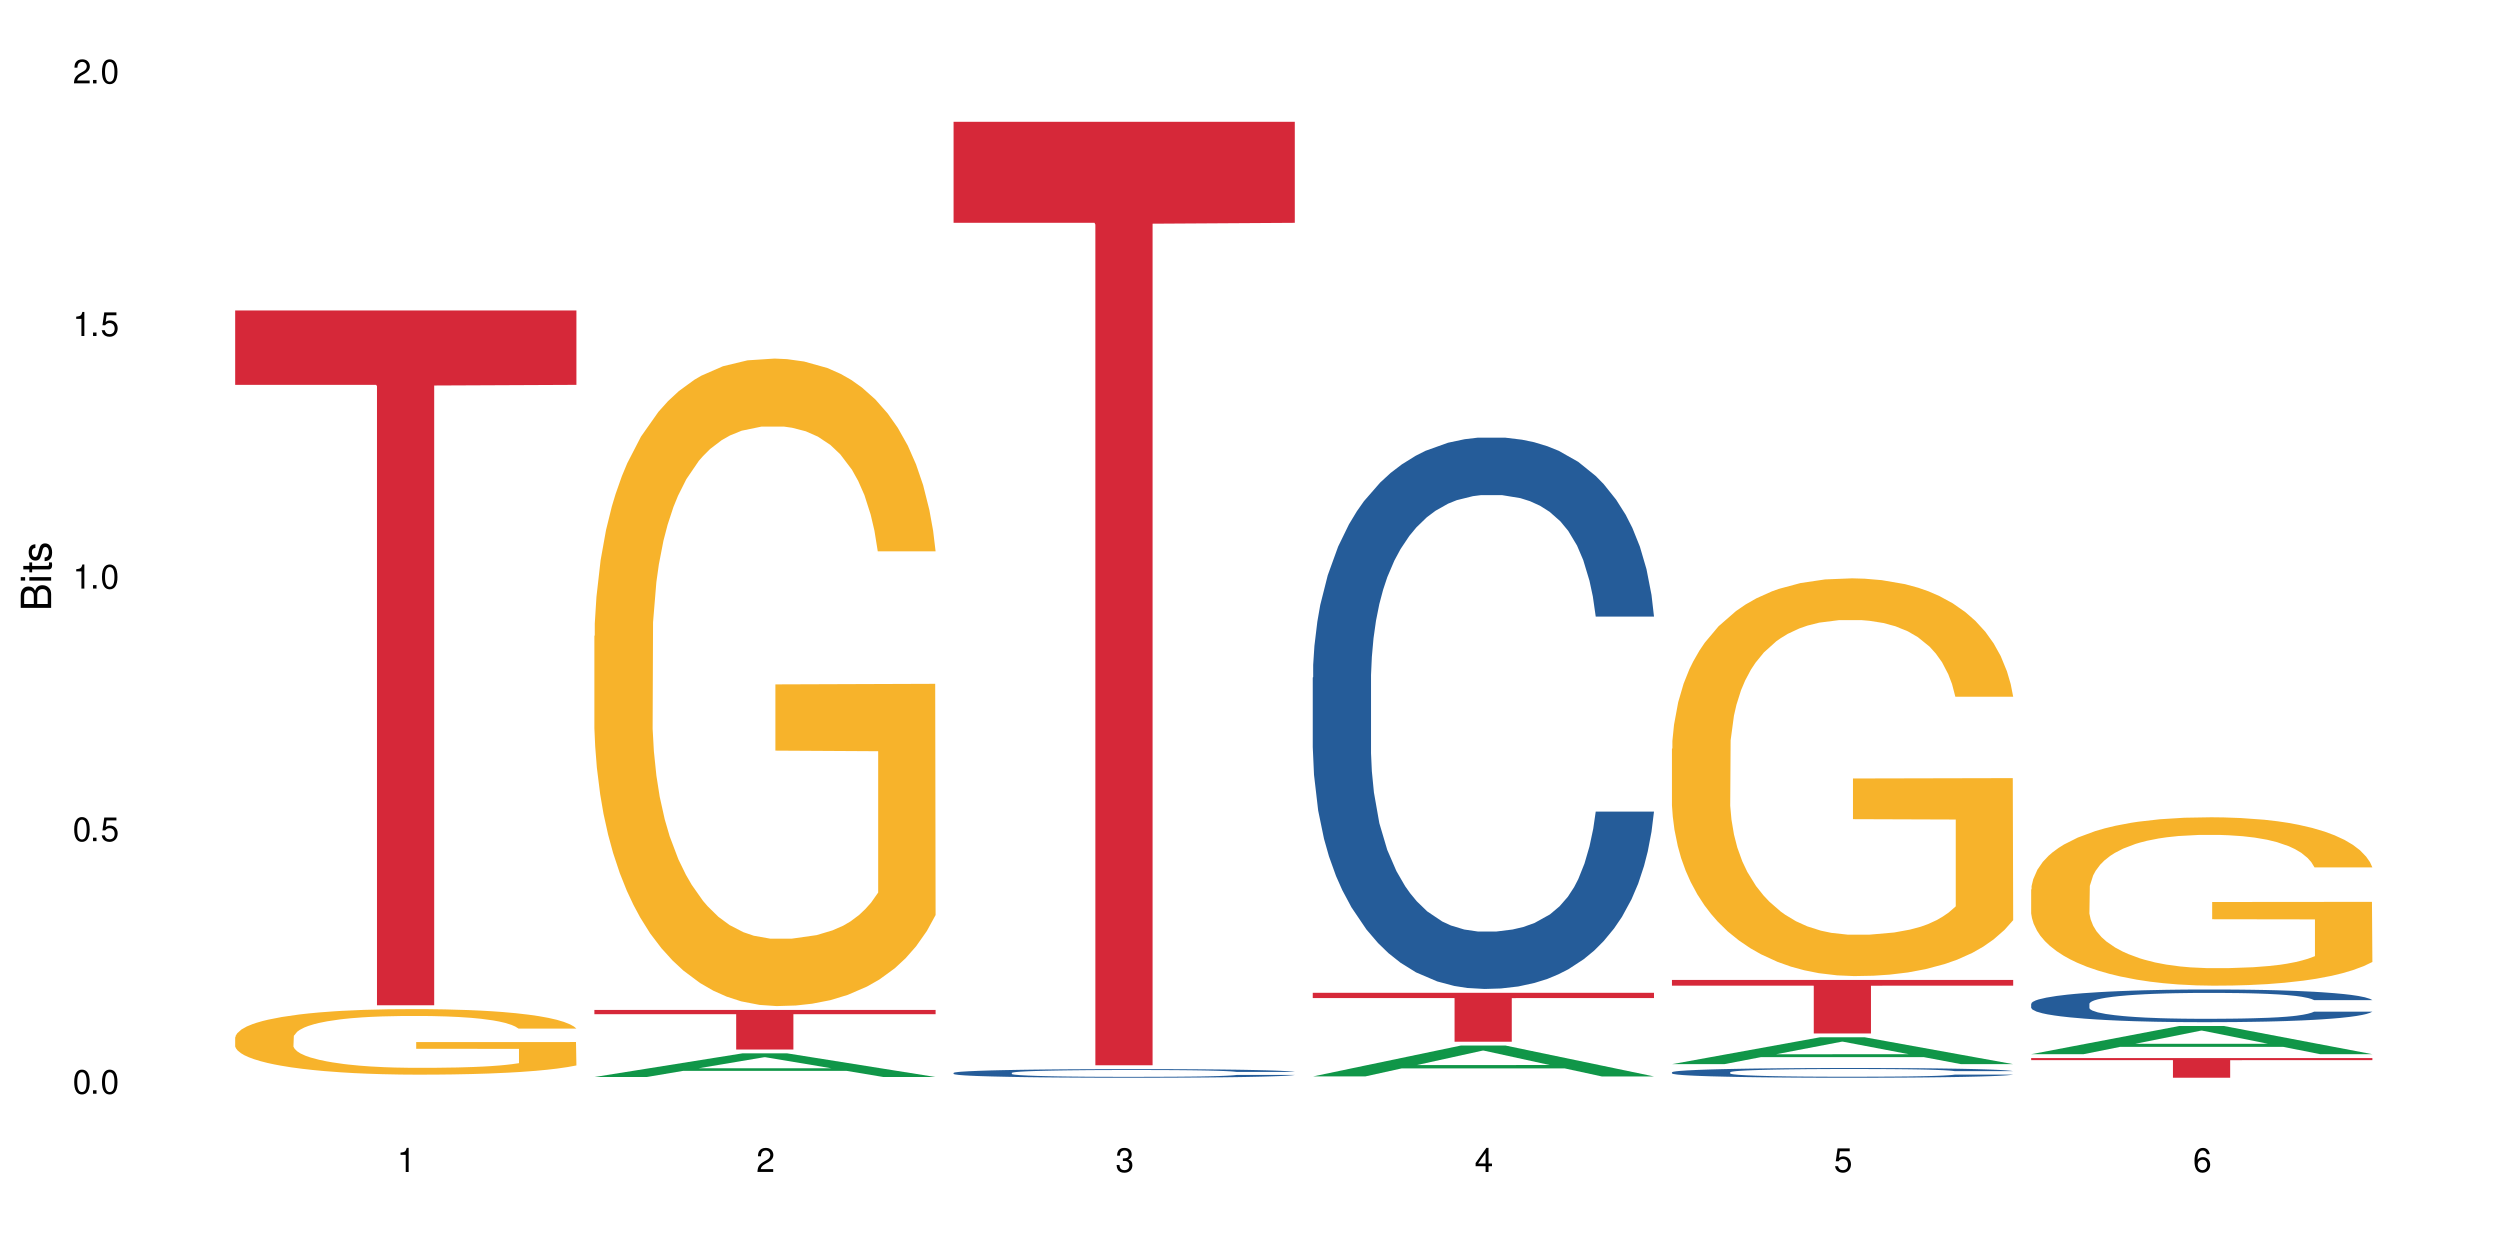 <?xml version="1.0" encoding="UTF-8"?>
<svg xmlns="http://www.w3.org/2000/svg" xmlns:xlink="http://www.w3.org/1999/xlink" width="720" height="360" viewBox="0 0 720 360">
<defs>
<g>
<g id="glyph-0-0">
</g>
<g id="glyph-0-1">
<path d="M 2.641 -6.938 C 2 -6.938 1.422 -6.656 1.078 -6.172 C 0.641 -5.562 0.406 -4.641 0.406 -3.359 C 0.406 -1.016 1.188 0.219 2.641 0.219 C 4.078 0.219 4.859 -1.016 4.859 -3.297 C 4.859 -4.641 4.656 -5.547 4.203 -6.172 C 3.844 -6.656 3.281 -6.938 2.641 -6.938 Z M 2.641 -6.188 C 3.547 -6.188 4 -5.25 4 -3.375 C 4 -1.406 3.562 -0.484 2.625 -0.484 C 1.734 -0.484 1.281 -1.438 1.281 -3.344 C 1.281 -5.25 1.734 -6.188 2.641 -6.188 Z M 2.641 -6.188 "/>
</g>
<g id="glyph-0-2">
<path d="M 1.828 -1 L 0.828 -1 L 0.828 0 L 1.828 0 Z M 1.828 -1 "/>
</g>
<g id="glyph-0-3">
<path d="M 4.562 -6.797 L 1.062 -6.797 L 0.547 -3.094 L 1.328 -3.094 C 1.719 -3.562 2.047 -3.734 2.578 -3.734 C 3.484 -3.734 4.062 -3.109 4.062 -2.094 C 4.062 -1.125 3.484 -0.531 2.578 -0.531 C 1.828 -0.531 1.375 -0.906 1.188 -1.672 L 0.328 -1.672 C 0.453 -1.109 0.547 -0.844 0.75 -0.594 C 1.125 -0.078 1.828 0.219 2.594 0.219 C 3.969 0.219 4.922 -0.781 4.922 -2.219 C 4.922 -3.562 4.031 -4.484 2.719 -4.484 C 2.25 -4.484 1.859 -4.359 1.469 -4.062 L 1.734 -5.969 L 4.562 -5.969 Z M 4.562 -6.797 "/>
</g>
<g id="glyph-0-4">
<path d="M 2.484 -4.938 L 2.484 0 L 3.328 0 L 3.328 -6.938 L 2.766 -6.938 C 2.469 -5.875 2.281 -5.734 0.984 -5.562 L 0.984 -4.938 Z M 2.484 -4.938 "/>
</g>
<g id="glyph-0-5">
<path d="M 4.859 -0.828 L 1.281 -0.828 C 1.359 -1.406 1.672 -1.781 2.5 -2.281 L 3.469 -2.828 C 4.406 -3.344 4.906 -4.062 4.906 -4.906 C 4.906 -5.484 4.672 -6.031 4.266 -6.406 C 3.859 -6.766 3.375 -6.938 2.719 -6.938 C 1.859 -6.938 1.219 -6.625 0.844 -6.031 C 0.609 -5.672 0.5 -5.234 0.484 -4.531 L 1.328 -4.531 C 1.359 -5.016 1.406 -5.281 1.531 -5.516 C 1.75 -5.938 2.188 -6.203 2.703 -6.203 C 3.469 -6.203 4.031 -5.641 4.031 -4.891 C 4.031 -4.344 3.719 -3.859 3.125 -3.516 L 2.234 -3 C 0.812 -2.172 0.406 -1.531 0.328 -0.016 L 4.859 -0.016 Z M 4.859 -0.828 "/>
</g>
<g id="glyph-0-6">
<path d="M 2.125 -3.188 L 2.578 -3.188 C 3.5 -3.188 3.984 -2.766 3.984 -1.922 C 3.984 -1.062 3.469 -0.531 2.594 -0.531 C 1.656 -0.531 1.203 -1 1.156 -2.016 L 0.312 -2.016 C 0.344 -1.453 0.438 -1.094 0.609 -0.781 C 0.953 -0.109 1.625 0.219 2.547 0.219 C 3.953 0.219 4.859 -0.625 4.859 -1.938 C 4.859 -2.828 4.516 -3.297 3.703 -3.594 C 4.344 -3.844 4.656 -4.328 4.656 -5.031 C 4.656 -6.219 3.875 -6.938 2.578 -6.938 C 1.203 -6.938 0.484 -6.172 0.453 -4.703 L 1.297 -4.703 C 1.312 -5.125 1.344 -5.359 1.453 -5.578 C 1.641 -5.969 2.062 -6.203 2.594 -6.203 C 3.344 -6.203 3.797 -5.75 3.797 -5 C 3.797 -4.516 3.609 -4.219 3.25 -4.047 C 3.016 -3.953 2.703 -3.922 2.125 -3.906 Z M 2.125 -3.188 "/>
</g>
<g id="glyph-0-7">
<path d="M 3.141 -1.672 L 3.141 0 L 3.984 0 L 3.984 -1.672 L 4.984 -1.672 L 4.984 -2.438 L 3.984 -2.438 L 3.984 -6.938 L 3.359 -6.938 L 0.266 -2.578 L 0.266 -1.672 Z M 3.141 -2.438 L 1 -2.438 L 3.141 -5.5 Z M 3.141 -2.438 "/>
</g>
<g id="glyph-0-8">
<path d="M 4.781 -5.125 C 4.609 -6.266 3.891 -6.938 2.844 -6.938 C 2.094 -6.938 1.422 -6.578 1.031 -5.953 C 0.594 -5.266 0.406 -4.422 0.406 -3.172 C 0.406 -2 0.578 -1.25 0.984 -0.641 C 1.359 -0.078 1.953 0.219 2.703 0.219 C 3.984 0.219 4.922 -0.75 4.922 -2.094 C 4.922 -3.375 4.062 -4.281 2.844 -4.281 C 2.172 -4.281 1.641 -4.031 1.281 -3.516 C 1.281 -5.234 1.828 -6.188 2.797 -6.188 C 3.391 -6.188 3.797 -5.797 3.938 -5.125 Z M 2.734 -3.531 C 3.547 -3.531 4.062 -2.953 4.062 -2.031 C 4.062 -1.156 3.484 -0.531 2.703 -0.531 C 1.922 -0.531 1.328 -1.188 1.328 -2.078 C 1.328 -2.938 1.906 -3.531 2.734 -3.531 Z M 2.734 -3.531 "/>
</g>
<g id="glyph-1-0">
</g>
<g id="glyph-1-1">
<path d="M 0 -0.953 L 0 -4.891 C 0 -5.719 -0.234 -6.344 -0.734 -6.797 C -1.188 -7.234 -1.812 -7.469 -2.5 -7.469 C -3.547 -7.469 -4.188 -7 -4.625 -5.875 C -4.984 -6.688 -5.625 -7.094 -6.531 -7.094 C -7.172 -7.094 -7.734 -6.859 -8.141 -6.391 C -8.562 -5.922 -8.75 -5.344 -8.75 -4.5 L -8.75 -0.953 Z M -4.984 -2.062 L -7.766 -2.062 L -7.766 -4.219 C -7.766 -4.844 -7.688 -5.203 -7.453 -5.5 C -7.219 -5.812 -6.859 -5.969 -6.375 -5.969 C -5.891 -5.969 -5.531 -5.812 -5.297 -5.5 C -5.062 -5.203 -4.984 -4.844 -4.984 -4.219 Z M -0.984 -2.062 L -4 -2.062 L -4 -4.781 C -4 -5.766 -3.438 -6.359 -2.484 -6.359 C -1.547 -6.359 -0.984 -5.766 -0.984 -4.781 Z M -0.984 -2.062 "/>
</g>
<g id="glyph-1-2">
<path d="M -6.281 -1.797 L -6.281 -0.797 L 0 -0.797 L 0 -1.797 Z M -8.75 -1.797 L -8.75 -0.797 L -7.484 -0.797 L -7.484 -1.797 Z M -8.75 -1.797 "/>
</g>
<g id="glyph-1-3">
<path d="M -6.281 -3.047 L -6.281 -2.016 L -8.016 -2.016 L -8.016 -1.016 L -6.281 -1.016 L -6.281 -0.172 L -5.469 -0.172 L -5.469 -1.016 L -0.719 -1.016 C -0.078 -1.016 0.281 -1.453 0.281 -2.234 C 0.281 -2.5 0.25 -2.719 0.188 -3.047 L -0.641 -3.047 C -0.609 -2.906 -0.594 -2.766 -0.594 -2.562 C -0.594 -2.141 -0.719 -2.016 -1.156 -2.016 L -5.469 -2.016 L -5.469 -3.047 Z M -6.281 -3.047 "/>
</g>
<g id="glyph-1-4">
<path d="M -4.531 -5.25 C -5.766 -5.25 -6.469 -4.422 -6.469 -2.969 C -6.469 -1.516 -5.719 -0.562 -4.547 -0.562 C -3.562 -0.562 -3.094 -1.062 -2.734 -2.562 L -2.516 -3.484 C -2.344 -4.188 -2.094 -4.469 -1.641 -4.469 C -1.047 -4.469 -0.641 -3.875 -0.641 -3 C -0.641 -2.453 -0.797 -2 -1.062 -1.75 C -1.25 -1.594 -1.422 -1.531 -1.875 -1.469 L -1.875 -0.406 C -0.422 -0.453 0.281 -1.266 0.281 -2.922 C 0.281 -4.5 -0.5 -5.516 -1.719 -5.516 C -2.656 -5.516 -3.172 -4.984 -3.469 -3.734 L -3.703 -2.766 C -3.891 -1.953 -4.156 -1.609 -4.594 -1.609 C -5.188 -1.609 -5.547 -2.125 -5.547 -2.938 C -5.547 -3.75 -5.203 -4.172 -4.531 -4.203 Z M -4.531 -5.25 "/>
</g>
</g>
</defs>
<rect x="-72" y="-36" width="864" height="432" fill="rgb(100%, 100%, 100%)" fill-opacity="1"/>
<path fill-rule="nonzero" fill="rgb(96.863%, 70.196%, 16.863%)" fill-opacity="1" d="M 67.73 298.707 L 67.852 298.691 L 67.852 298.348 L 68.332 297.57 L 69.527 296.5 L 71.086 295.621 L 72.766 294.934 L 73.844 294.57 L 75.641 294.051 L 77.199 293.672 L 81.152 292.898 L 86.188 292.172 L 88.945 291.863 L 92.059 291.57 L 96.496 291.242 L 98.531 291.121 L 104.766 290.844 L 111.836 290.672 L 119.625 290.621 L 123.223 290.637 L 128.133 290.707 L 134.848 290.898 L 138.68 291.07 L 141.676 291.242 L 144.793 291.465 L 148.629 291.812 L 152.223 292.227 L 155.102 292.637 L 157.977 293.156 L 160.375 293.707 L 162.41 294.312 L 164.207 295.035 L 165.289 295.641 L 166.008 296.242 L 149.348 296.242 L 148.391 295.641 L 147.309 295.172 L 145.512 294.605 L 143.715 294.191 L 141.918 293.863 L 138.562 293.414 L 135.684 293.137 L 132.09 292.898 L 128.613 292.742 L 124.66 292.637 L 122.262 292.605 L 115.91 292.605 L 110.156 292.727 L 106.801 292.863 L 104.406 293 L 101.047 293.258 L 99.012 293.465 L 97.812 293.605 L 94.219 294.141 L 91.82 294.621 L 90.504 294.949 L 88.824 295.465 L 87.625 295.934 L 86.309 296.621 L 85.59 297.141 L 84.629 298.312 L 84.508 301.414 L 84.871 302.07 L 85.59 302.777 L 86.547 303.398 L 87.984 304.055 L 89.422 304.555 L 91.941 305.227 L 94.098 305.676 L 95.777 305.969 L 99.012 306.434 L 100.328 306.59 L 103.445 306.898 L 106.684 307.141 L 110.637 307.348 L 113.633 307.449 L 118.426 307.535 L 124.539 307.535 L 131.73 307.434 L 136.285 307.297 L 139.398 307.156 L 141.438 307.035 L 143.953 306.848 L 145.754 306.676 L 147.43 306.484 L 149.469 306.191 L 149.469 302.07 L 119.863 302.055 L 119.863 300.121 L 165.887 300.105 L 166.008 306.848 L 163.488 307.312 L 160.375 307.762 L 157.379 308.105 L 154.262 308.398 L 149.828 308.727 L 146.23 308.934 L 140.719 309.176 L 135.684 309.328 L 130.41 309.434 L 125.738 309.484 L 120.223 309.504 L 115.312 309.469 L 110.039 309.363 L 105.844 309.227 L 102.008 309.055 L 98.172 308.828 L 93.379 308.469 L 90.262 308.176 L 87.027 307.812 L 83.789 307.383 L 80.914 306.914 L 78.996 306.555 L 77.078 306.141 L 75.043 305.621 L 73.125 305.035 L 71.688 304.5 L 70.367 303.898 L 69.41 303.328 L 68.449 302.555 L 67.969 301.934 L 67.73 301.398 Z M 67.73 298.707 "/>
<path fill-rule="nonzero" fill="rgb(83.922%, 15.686%, 22.353%)" fill-opacity="1" d="M 67.73 89.422 L 166.008 89.422 L 166.008 110.84 L 125.047 111.027 L 125.047 289.516 L 108.57 289.516 L 108.57 111.215 L 108.332 110.84 L 67.73 110.84 Z M 67.73 89.422 "/>
<path fill-rule="nonzero" fill="rgb(6.275%, 58.824%, 28.235%)" fill-opacity="1" d="M 171.18 310.176 L 171.285 310.168 L 213.809 303.367 L 226.723 303.367 L 269.453 310.184 L 254.441 310.184 L 243.73 308.402 L 196.797 308.402 L 186.297 310.176 L 171.18 310.176 L 201.312 307.668 L 239.426 307.66 L 220.422 304.48 L 220.211 304.473 L 220 304.492 L 201.207 307.66 L 201.312 307.668 Z M 171.18 310.176 "/>
<path fill-rule="nonzero" fill="rgb(96.863%, 70.196%, 16.863%)" fill-opacity="1" d="M 171.18 183.141 L 171.297 182.969 L 171.297 179.562 L 171.777 171.898 L 172.977 161.34 L 174.535 152.656 L 176.211 145.844 L 177.293 142.266 L 179.09 137.156 L 180.648 133.41 L 184.602 125.746 L 189.637 118.594 L 192.391 115.527 L 195.508 112.633 L 199.941 109.395 L 201.98 108.203 L 208.211 105.48 L 215.281 103.777 L 223.074 103.266 L 226.668 103.434 L 231.582 104.117 L 238.293 105.988 L 242.129 107.691 L 245.125 109.395 L 248.242 111.609 L 252.078 115.016 L 255.672 119.102 L 258.547 123.191 L 261.426 128.301 L 263.82 133.75 L 265.859 139.711 L 267.656 146.863 L 268.734 152.824 L 269.453 158.785 L 252.797 158.785 L 251.836 152.824 L 250.758 148.227 L 248.961 142.605 L 247.164 138.52 L 245.363 135.281 L 242.008 130.855 L 239.133 128.129 L 235.539 125.746 L 232.062 124.211 L 228.105 123.191 L 225.711 122.852 L 219.359 122.852 L 213.605 124.043 L 210.25 125.406 L 207.852 126.766 L 204.496 129.32 L 202.461 131.367 L 201.262 132.727 L 197.664 138.008 L 195.27 142.777 L 193.949 146.012 L 192.273 151.121 L 191.074 155.719 L 189.754 162.531 L 189.035 167.641 L 188.078 179.223 L 187.957 209.879 L 188.316 216.352 L 189.035 223.332 L 189.996 229.465 L 191.434 235.938 L 192.871 240.875 L 195.387 247.52 L 197.547 251.945 L 199.223 254.84 L 202.461 259.441 L 203.777 260.973 L 206.895 264.039 L 210.129 266.422 L 214.086 268.465 L 217.082 269.488 L 221.875 270.34 L 227.988 270.34 L 235.18 269.316 L 239.73 267.957 L 242.848 266.594 L 244.887 265.402 L 247.402 263.527 L 249.199 261.824 L 250.879 259.949 L 252.914 257.055 L 252.914 216.352 L 223.312 216.18 L 223.312 197.105 L 269.336 196.938 L 269.453 263.527 L 266.938 268.125 L 263.82 272.555 L 260.824 275.961 L 257.711 278.855 L 253.273 282.09 L 249.68 284.137 L 244.168 286.52 L 239.133 288.051 L 233.859 289.074 L 229.184 289.586 L 223.672 289.754 L 218.758 289.414 L 213.484 288.395 L 209.289 287.031 L 205.457 285.328 L 201.621 283.113 L 196.828 279.535 L 193.711 276.641 L 190.473 273.066 L 187.238 268.809 L 184.363 264.207 L 182.445 260.633 L 180.527 256.543 L 178.488 251.434 L 176.57 245.645 L 175.133 240.363 L 173.816 234.402 L 172.855 228.785 L 171.898 221.121 L 171.418 214.988 L 171.18 209.707 Z M 171.18 183.141 "/>
<path fill-rule="nonzero" fill="rgb(83.922%, 15.686%, 22.353%)" fill-opacity="1" d="M 171.18 290.859 L 269.453 290.859 L 269.453 292.082 L 228.496 292.094 L 228.496 302.262 L 212.02 302.262 L 212.02 292.102 L 211.777 292.082 L 171.18 292.082 Z M 171.18 290.859 "/>
<path fill-rule="nonzero" fill="rgb(14.51%, 36.078%, 60%)" fill-opacity="1" d="M 274.629 308.984 L 274.746 308.984 L 274.746 308.93 L 275.105 308.844 L 275.945 308.734 L 276.785 308.656 L 278.941 308.523 L 281.938 308.395 L 285.055 308.293 L 287.332 308.234 L 289.367 308.191 L 294.043 308.105 L 297.039 308.062 L 300.273 308.023 L 304.23 307.984 L 307.105 307.961 L 313.578 307.926 L 318.371 307.91 L 322.086 307.902 L 330.117 307.902 L 334.91 307.91 L 338.387 307.922 L 342.223 307.941 L 345.457 307.961 L 351.09 308.012 L 356.125 308.074 L 358.402 308.113 L 361.996 308.184 L 364.754 308.25 L 366.672 308.309 L 368.828 308.395 L 370.746 308.496 L 372.184 308.613 L 372.902 308.711 L 356.125 308.711 L 355.285 308.621 L 354.324 308.547 L 352.527 308.457 L 350.73 308.391 L 348.215 308.324 L 345.938 308.281 L 342.82 308.238 L 340.062 308.211 L 337.188 308.191 L 334.43 308.176 L 329.156 308.164 L 323.047 308.164 L 320.77 308.168 L 316.094 308.184 L 313.578 308.199 L 309.98 308.234 L 307.465 308.262 L 304.469 308.309 L 302.434 308.348 L 299.914 308.406 L 298.117 308.457 L 296.078 308.531 L 294.883 308.59 L 293.801 308.652 L 292.844 308.727 L 292.125 308.809 L 291.645 308.891 L 291.406 308.973 L 291.406 309.328 L 291.645 309.41 L 292.246 309.504 L 293.801 309.641 L 296.078 309.762 L 298.715 309.859 L 301.234 309.926 L 302.672 309.957 L 304.59 309.996 L 307.586 310.039 L 311.898 310.086 L 314.418 310.105 L 318.25 310.121 L 322.207 310.133 L 327.48 310.133 L 332.152 310.121 L 335.27 310.109 L 338.508 310.094 L 342.941 310.055 L 345.695 310.02 L 348.094 309.973 L 349.891 309.93 L 351.09 309.895 L 352.887 309.824 L 354.324 309.746 L 355.406 309.668 L 356.125 309.59 L 372.902 309.59 L 372.184 309.68 L 371.105 309.77 L 370.027 309.836 L 368.348 309.914 L 366.43 309.984 L 363.676 310.066 L 361.398 310.117 L 358.402 310.176 L 355.645 310.219 L 352.648 310.258 L 348.215 310.301 L 345.336 310.324 L 342.223 310.344 L 338.508 310.363 L 333.832 310.379 L 328.797 310.387 L 324.125 310.391 L 319.09 310.387 L 315.375 310.379 L 310.461 310.355 L 304.348 310.316 L 299.914 310.273 L 296.438 310.23 L 293.441 310.184 L 290.086 310.121 L 285.773 310.023 L 283.137 309.945 L 281.34 309.883 L 279.301 309.793 L 277.863 309.715 L 276.184 309.586 L 274.988 309.426 L 274.629 309.301 Z M 274.629 308.984 "/>
<path fill-rule="nonzero" fill="rgb(83.922%, 15.686%, 22.353%)" fill-opacity="1" d="M 274.629 35.086 L 372.902 35.086 L 372.902 64.172 L 331.945 64.426 L 331.945 306.797 L 315.465 306.797 L 315.465 64.68 L 315.227 64.172 L 274.629 64.172 Z M 274.629 35.086 "/>
<path fill-rule="nonzero" fill="rgb(6.275%, 58.824%, 28.235%)" fill-opacity="1" d="M 378.074 310.012 L 378.18 310.004 L 420.703 301.121 L 433.617 301.121 L 476.352 310.02 L 461.336 310.02 L 450.625 307.699 L 403.695 307.699 L 393.195 310.012 L 378.074 310.012 L 408.207 306.738 L 446.32 306.727 L 427.316 302.574 L 427.109 302.566 L 426.898 302.594 L 408.105 306.727 L 408.207 306.738 Z M 378.074 310.012 "/>
<path fill-rule="nonzero" fill="rgb(14.51%, 36.078%, 60%)" fill-opacity="1" d="M 378.074 195.137 L 378.195 194.992 L 378.195 191.508 L 378.555 185.992 L 379.395 179.027 L 380.23 174.238 L 382.391 165.676 L 385.387 157.402 L 388.5 151.016 L 390.777 147.242 L 392.816 144.34 L 397.492 138.973 L 400.488 136.215 L 403.723 133.746 L 407.676 131.281 L 410.555 129.828 L 417.027 127.508 L 421.82 126.492 L 425.535 126.055 L 433.566 126.055 L 438.359 126.637 L 441.836 127.359 L 445.668 128.523 L 448.906 129.828 L 454.539 133.02 L 459.57 137.086 L 461.848 139.406 L 465.445 143.906 L 468.199 148.258 L 470.117 152.031 L 472.277 157.402 L 474.191 163.934 L 475.633 171.336 L 476.352 177.574 L 459.57 177.574 L 458.734 171.77 L 457.773 167.27 L 455.977 161.32 L 454.18 157.113 L 451.66 152.902 L 449.383 150.145 L 446.27 147.391 L 443.512 145.648 L 440.637 144.34 L 437.879 143.469 L 432.605 142.602 L 426.492 142.602 L 424.215 142.891 L 419.543 144.051 L 417.027 145.066 L 413.43 147.098 L 410.914 148.984 L 407.918 151.887 L 405.879 154.355 L 403.363 158.129 L 401.566 161.465 L 399.527 166.254 L 398.328 169.883 L 397.25 173.949 L 396.293 178.738 L 395.574 183.816 L 395.094 189.188 L 394.855 194.41 L 394.855 216.906 L 395.094 222.129 L 395.691 228.227 L 397.25 237.078 L 399.527 244.77 L 402.164 250.867 L 404.68 255.219 L 406.121 257.25 L 408.035 259.574 L 411.035 262.477 L 415.348 265.379 L 417.863 266.539 L 421.699 267.699 L 425.656 268.281 L 430.93 268.281 L 435.602 267.699 L 438.719 266.973 L 441.953 265.812 L 446.387 263.348 L 449.145 261.023 L 451.543 258.266 L 453.34 255.508 L 454.539 253.188 L 456.336 248.688 L 457.773 243.754 L 458.852 238.676 L 459.57 233.738 L 476.352 233.738 L 475.633 239.547 L 474.555 245.207 L 473.473 249.414 L 471.797 254.492 L 469.879 258.992 L 467.121 264.07 L 464.844 267.41 L 461.848 271.039 L 459.094 273.797 L 456.098 276.262 L 451.66 279.164 L 448.785 280.617 L 445.668 281.922 L 441.953 283.082 L 437.281 284.102 L 432.246 284.68 L 427.574 284.824 L 422.539 284.535 L 418.824 283.953 L 413.91 282.648 L 407.797 280.035 L 403.363 277.277 L 399.887 274.52 L 396.891 271.617 L 393.535 267.699 L 389.223 261.316 L 386.586 256.379 L 384.785 252.316 L 382.75 246.656 L 381.312 241.578 L 379.633 233.449 L 378.434 223.145 L 378.074 215.164 Z M 378.074 195.137 "/>
<path fill-rule="nonzero" fill="rgb(83.922%, 15.686%, 22.353%)" fill-opacity="1" d="M 378.074 285.93 L 476.352 285.93 L 476.352 287.438 L 435.391 287.453 L 435.391 300.016 L 418.914 300.016 L 418.914 287.465 L 418.676 287.438 L 378.074 287.438 Z M 378.074 285.93 "/>
<path fill-rule="nonzero" fill="rgb(6.275%, 58.824%, 28.235%)" fill-opacity="1" d="M 481.523 306.469 L 481.629 306.461 L 524.152 298.742 L 537.066 298.742 L 579.797 306.477 L 564.785 306.477 L 554.074 304.457 L 507.141 304.457 L 496.641 306.469 L 481.523 306.469 L 511.656 303.621 L 549.77 303.617 L 530.766 300.004 L 530.555 300 L 530.348 300.02 L 511.551 303.617 L 511.656 303.621 Z M 481.523 306.469 "/>
<path fill-rule="nonzero" fill="rgb(14.51%, 36.078%, 60%)" fill-opacity="1" d="M 481.523 308.805 L 481.645 308.801 L 481.645 308.742 L 482.004 308.645 L 482.84 308.52 L 483.68 308.434 L 485.836 308.285 L 488.832 308.137 L 491.949 308.023 L 494.227 307.957 L 496.266 307.906 L 500.938 307.812 L 503.934 307.762 L 507.172 307.719 L 511.125 307.676 L 514 307.648 L 520.473 307.609 L 525.27 307.59 L 528.984 307.582 L 537.012 307.582 L 541.809 307.594 L 545.281 307.605 L 549.117 307.625 L 552.352 307.648 L 557.984 307.707 L 563.02 307.777 L 565.297 307.82 L 568.891 307.898 L 571.648 307.977 L 573.566 308.043 L 575.723 308.137 L 577.641 308.254 L 579.078 308.383 L 579.797 308.492 L 563.02 308.492 L 562.18 308.391 L 561.223 308.312 L 559.426 308.207 L 557.625 308.133 L 555.109 308.059 L 552.832 308.008 L 549.715 307.961 L 546.961 307.93 L 544.082 307.906 L 541.328 307.891 L 536.055 307.875 L 529.941 307.875 L 527.664 307.879 L 522.992 307.902 L 520.473 307.918 L 516.879 307.957 L 514.363 307.988 L 511.367 308.039 L 509.328 308.082 L 506.812 308.148 L 505.012 308.211 L 502.977 308.293 L 501.777 308.359 L 500.699 308.43 L 499.738 308.516 L 499.02 308.605 L 498.543 308.699 L 498.301 308.793 L 498.301 309.191 L 498.543 309.281 L 499.141 309.391 L 500.699 309.547 L 502.977 309.684 L 505.613 309.789 L 508.129 309.867 L 509.566 309.902 L 511.484 309.945 L 514.48 309.996 L 518.797 310.047 L 521.312 310.066 L 525.148 310.086 L 529.102 310.098 L 534.375 310.098 L 539.051 310.086 L 542.168 310.074 L 545.402 310.055 L 549.836 310.012 L 552.594 309.969 L 554.988 309.922 L 556.789 309.871 L 557.984 309.832 L 559.785 309.75 L 561.223 309.664 L 562.301 309.574 L 563.02 309.488 L 579.797 309.488 L 579.078 309.59 L 578 309.691 L 576.922 309.766 L 575.246 309.855 L 573.328 309.934 L 570.57 310.023 L 568.293 310.082 L 565.297 310.148 L 562.539 310.195 L 559.543 310.238 L 555.109 310.289 L 552.234 310.316 L 549.117 310.34 L 545.402 310.359 L 540.727 310.379 L 535.695 310.387 L 531.02 310.391 L 525.988 310.387 L 522.27 310.375 L 517.359 310.352 L 511.246 310.305 L 506.812 310.258 L 503.336 310.207 L 500.34 310.156 L 496.984 310.086 L 492.668 309.977 L 490.031 309.887 L 488.234 309.816 L 486.195 309.715 L 484.758 309.625 L 483.082 309.48 L 481.883 309.301 L 481.523 309.16 Z M 481.523 308.805 "/>
<path fill-rule="nonzero" fill="rgb(96.863%, 70.196%, 16.863%)" fill-opacity="1" d="M 481.523 215.625 L 481.645 215.52 L 481.645 213.426 L 482.121 208.719 L 483.32 202.234 L 484.879 196.898 L 486.555 192.711 L 487.637 190.516 L 489.434 187.379 L 490.992 185.074 L 494.945 180.367 L 499.98 175.973 L 502.734 174.09 L 505.852 172.312 L 510.285 170.324 L 512.324 169.594 L 518.555 167.918 L 525.629 166.871 L 533.418 166.559 L 537.012 166.664 L 541.926 167.082 L 548.637 168.234 L 552.473 169.277 L 555.469 170.324 L 558.586 171.684 L 562.422 173.777 L 566.016 176.289 L 568.891 178.797 L 571.77 181.938 L 574.164 185.285 L 576.203 188.945 L 578 193.34 L 579.078 197 L 579.797 200.664 L 563.141 200.664 L 562.18 197 L 561.102 194.176 L 559.305 190.727 L 557.508 188.215 L 555.711 186.227 L 552.352 183.508 L 549.477 181.832 L 545.883 180.367 L 542.406 179.426 L 538.449 178.797 L 536.055 178.59 L 529.703 178.59 L 523.949 179.32 L 520.594 180.16 L 518.195 180.996 L 514.84 182.566 L 512.805 183.82 L 511.605 184.656 L 508.008 187.898 L 505.613 190.828 L 504.293 192.816 L 502.617 195.957 L 501.418 198.781 L 500.098 202.965 L 499.379 206.102 L 498.422 213.219 L 498.301 232.047 L 498.66 236.023 L 499.379 240.312 L 500.34 244.078 L 501.777 248.055 L 503.215 251.09 L 505.73 255.168 L 507.891 257.887 L 509.566 259.668 L 512.805 262.492 L 514.121 263.434 L 517.238 265.316 L 520.473 266.781 L 524.43 268.035 L 527.426 268.664 L 532.219 269.188 L 538.332 269.188 L 545.523 268.559 L 550.078 267.723 L 553.191 266.887 L 555.23 266.152 L 557.746 265.004 L 559.543 263.957 L 561.223 262.805 L 563.258 261.027 L 563.258 236.023 L 533.656 235.918 L 533.656 224.203 L 579.68 224.098 L 579.797 265.004 L 577.281 267.828 L 574.164 270.547 L 571.168 272.641 L 568.055 274.418 L 563.617 276.406 L 560.023 277.66 L 554.512 279.125 L 549.477 280.066 L 544.203 280.695 L 539.531 281.008 L 534.016 281.113 L 529.102 280.902 L 523.828 280.277 L 519.637 279.438 L 515.801 278.395 L 511.965 277.035 L 507.172 274.836 L 504.055 273.059 L 500.82 270.859 L 497.582 268.246 L 494.707 265.422 L 492.789 263.223 L 490.871 260.715 L 488.832 257.574 L 486.918 254.02 L 485.477 250.773 L 484.16 247.113 L 483.199 243.66 L 482.242 238.953 L 481.762 235.188 L 481.523 231.945 Z M 481.523 215.625 "/>
<path fill-rule="nonzero" fill="rgb(83.922%, 15.686%, 22.353%)" fill-opacity="1" d="M 481.523 282.219 L 579.797 282.219 L 579.797 283.871 L 538.84 283.883 L 538.84 297.637 L 522.363 297.637 L 522.363 283.898 L 522.121 283.871 L 481.523 283.871 Z M 481.523 282.219 "/>
<path fill-rule="nonzero" fill="rgb(6.275%, 58.824%, 28.235%)" fill-opacity="1" d="M 584.973 303.602 L 585.074 303.594 L 627.598 295.496 L 640.512 295.496 L 683.246 303.609 L 668.23 303.609 L 657.523 301.492 L 610.59 301.492 L 600.09 303.602 L 584.973 303.602 L 615.105 300.613 L 653.219 300.605 L 634.215 296.82 L 634.004 296.812 L 633.793 296.836 L 615 300.605 L 615.105 300.613 Z M 584.973 303.602 "/>
<path fill-rule="nonzero" fill="rgb(14.51%, 36.078%, 60%)" fill-opacity="1" d="M 584.973 289.074 L 585.09 289.066 L 585.09 288.859 L 585.449 288.531 L 586.289 288.117 L 587.129 287.836 L 589.285 287.328 L 592.281 286.836 L 595.398 286.457 L 597.676 286.234 L 599.711 286.062 L 604.387 285.746 L 607.383 285.582 L 610.617 285.434 L 614.574 285.289 L 617.449 285.203 L 623.922 285.066 L 628.715 285.004 L 632.43 284.98 L 640.461 284.98 L 645.254 285.016 L 648.73 285.059 L 652.566 285.125 L 655.801 285.203 L 661.434 285.391 L 666.469 285.633 L 668.746 285.77 L 672.34 286.039 L 675.098 286.297 L 677.016 286.52 L 679.172 286.836 L 681.09 287.223 L 682.527 287.664 L 683.246 288.031 L 666.469 288.031 L 665.629 287.688 L 664.672 287.422 L 662.871 287.07 L 661.074 286.82 L 658.559 286.57 L 656.281 286.406 L 653.164 286.242 L 650.406 286.141 L 647.531 286.062 L 644.773 286.012 L 639.504 285.961 L 633.391 285.961 L 631.113 285.977 L 626.438 286.047 L 623.922 286.105 L 620.328 286.227 L 617.809 286.34 L 614.812 286.512 L 612.777 286.656 L 610.258 286.879 L 608.461 287.078 L 606.426 287.363 L 605.227 287.578 L 604.148 287.816 L 603.188 288.102 L 602.469 288.402 L 601.988 288.723 L 601.75 289.031 L 601.75 290.363 L 601.988 290.672 L 602.59 291.035 L 604.148 291.559 L 606.426 292.016 L 609.059 292.375 L 611.578 292.633 L 613.016 292.754 L 614.934 292.891 L 617.93 293.066 L 622.242 293.238 L 624.762 293.305 L 628.598 293.375 L 632.551 293.41 L 637.824 293.41 L 642.5 293.375 L 645.613 293.332 L 648.852 293.262 L 653.285 293.117 L 656.043 292.98 L 658.438 292.816 L 660.234 292.652 L 661.434 292.516 L 663.23 292.246 L 664.672 291.953 L 665.75 291.652 L 666.469 291.363 L 683.246 291.363 L 682.527 291.707 L 681.449 292.043 L 680.371 292.289 L 678.691 292.59 L 676.773 292.859 L 674.02 293.16 L 671.742 293.355 L 668.746 293.57 L 665.988 293.734 L 662.992 293.883 L 658.559 294.055 L 655.68 294.141 L 652.566 294.219 L 648.852 294.285 L 644.176 294.348 L 639.141 294.379 L 634.469 294.391 L 629.434 294.371 L 625.719 294.336 L 620.805 294.262 L 614.695 294.105 L 610.258 293.941 L 606.785 293.777 L 603.789 293.605 L 600.43 293.375 L 596.117 292.996 L 593.48 292.703 L 591.684 292.461 L 589.645 292.129 L 588.207 291.824 L 586.527 291.344 L 585.332 290.734 L 584.973 290.262 Z M 584.973 289.074 "/>
<path fill-rule="nonzero" fill="rgb(96.863%, 70.196%, 16.863%)" fill-opacity="1" d="M 584.973 256.148 L 585.09 256.102 L 585.09 255.219 L 585.57 253.223 L 586.77 250.477 L 588.328 248.219 L 590.004 246.449 L 591.082 245.516 L 592.883 244.188 L 594.438 243.215 L 598.395 241.223 L 603.426 239.359 L 606.184 238.562 L 609.301 237.812 L 613.734 236.969 L 615.773 236.66 L 622.004 235.949 L 629.074 235.508 L 636.867 235.375 L 640.461 235.418 L 645.375 235.598 L 652.086 236.082 L 655.922 236.527 L 658.918 236.969 L 662.035 237.547 L 665.867 238.43 L 669.465 239.492 L 672.34 240.559 L 675.215 241.887 L 677.613 243.305 L 679.652 244.852 L 681.449 246.715 L 682.527 248.262 L 683.246 249.812 L 666.586 249.812 L 665.629 248.262 L 664.551 247.066 L 662.754 245.605 L 660.953 244.543 L 659.156 243.703 L 655.801 242.551 L 652.926 241.84 L 649.328 241.223 L 645.855 240.824 L 641.898 240.559 L 639.504 240.469 L 633.148 240.469 L 627.398 240.777 L 624.043 241.133 L 621.645 241.488 L 618.289 242.152 L 616.25 242.684 L 615.055 243.039 L 611.457 244.41 L 609.059 245.648 L 607.742 246.492 L 606.062 247.82 L 604.867 249.016 L 603.547 250.789 L 602.828 252.117 L 601.871 255.129 L 601.75 263.102 L 602.109 264.785 L 602.828 266.602 L 603.789 268.195 L 605.227 269.879 L 606.664 271.164 L 609.18 272.891 L 611.336 274.043 L 613.016 274.793 L 616.25 275.988 L 617.57 276.387 L 620.688 277.188 L 623.922 277.805 L 627.875 278.336 L 630.871 278.602 L 635.668 278.824 L 641.777 278.824 L 648.969 278.559 L 653.523 278.203 L 656.641 277.852 L 658.676 277.539 L 661.195 277.055 L 662.992 276.609 L 664.672 276.121 L 666.707 275.371 L 666.707 264.785 L 637.105 264.738 L 637.105 259.777 L 683.125 259.734 L 683.246 277.055 L 680.73 278.25 L 677.613 279.402 L 674.617 280.285 L 671.5 281.039 L 667.066 281.879 L 663.473 282.414 L 657.957 283.031 L 652.926 283.43 L 647.652 283.695 L 642.977 283.828 L 637.465 283.875 L 632.551 283.785 L 627.277 283.52 L 623.082 283.164 L 619.246 282.723 L 615.414 282.145 L 610.617 281.215 L 607.504 280.465 L 604.266 279.535 L 601.031 278.426 L 598.156 277.23 L 596.238 276.301 L 594.32 275.238 L 592.281 273.91 L 590.363 272.402 L 588.926 271.031 L 587.609 269.48 L 586.648 268.016 L 585.691 266.023 L 585.211 264.43 L 584.973 263.059 Z M 584.973 256.148 "/>
<path fill-rule="nonzero" fill="rgb(83.922%, 15.686%, 22.353%)" fill-opacity="1" d="M 584.973 304.715 L 683.246 304.715 L 683.246 305.324 L 642.289 305.328 L 642.289 310.391 L 625.809 310.391 L 625.809 305.332 L 625.57 305.324 L 584.973 305.324 Z M 584.973 304.715 "/>
<g fill="rgb(0%, 0%, 0%)" fill-opacity="1">
<use xlink:href="#glyph-0-1" x="20.965" y="314.993"/>
<use xlink:href="#glyph-0-2" x="25.965" y="314.993"/>
<use xlink:href="#glyph-0-1" x="28.965" y="314.993"/>
</g>
<g fill="rgb(0%, 0%, 0%)" fill-opacity="1">
<use xlink:href="#glyph-0-1" x="20.965" y="242.251"/>
<use xlink:href="#glyph-0-2" x="25.965" y="242.251"/>
<use xlink:href="#glyph-0-3" x="28.965" y="242.251"/>
</g>
<g fill="rgb(0%, 0%, 0%)" fill-opacity="1">
<use xlink:href="#glyph-0-4" x="20.965" y="169.509"/>
<use xlink:href="#glyph-0-2" x="25.965" y="169.509"/>
<use xlink:href="#glyph-0-1" x="28.965" y="169.509"/>
</g>
<g fill="rgb(0%, 0%, 0%)" fill-opacity="1">
<use xlink:href="#glyph-0-4" x="20.965" y="96.767"/>
<use xlink:href="#glyph-0-2" x="25.965" y="96.767"/>
<use xlink:href="#glyph-0-3" x="28.965" y="96.767"/>
</g>
<g fill="rgb(0%, 0%, 0%)" fill-opacity="1">
<use xlink:href="#glyph-0-5" x="20.965" y="24.024"/>
<use xlink:href="#glyph-0-2" x="25.965" y="24.024"/>
<use xlink:href="#glyph-0-1" x="28.965" y="24.024"/>
</g>
<g fill="rgb(0%, 0%, 0%)" fill-opacity="1">
<use xlink:href="#glyph-0-4" x="114.367" y="337.532"/>
</g>
<g fill="rgb(0%, 0%, 0%)" fill-opacity="1">
<use xlink:href="#glyph-0-5" x="217.816" y="337.532"/>
</g>
<g fill="rgb(0%, 0%, 0%)" fill-opacity="1">
<use xlink:href="#glyph-0-6" x="321.266" y="337.532"/>
</g>
<g fill="rgb(0%, 0%, 0%)" fill-opacity="1">
<use xlink:href="#glyph-0-7" x="424.711" y="337.532"/>
</g>
<g fill="rgb(0%, 0%, 0%)" fill-opacity="1">
<use xlink:href="#glyph-0-3" x="528.16" y="337.532"/>
</g>
<g fill="rgb(0%, 0%, 0%)" fill-opacity="1">
<use xlink:href="#glyph-0-8" x="631.609" y="337.532"/>
</g>
<g fill="rgb(0%, 0%, 0%)" fill-opacity="1">
<use xlink:href="#glyph-1-1" x="14.725" y="176.012"/>
<use xlink:href="#glyph-1-2" x="14.725" y="168.012"/>
<use xlink:href="#glyph-1-3" x="14.725" y="165.012"/>
<use xlink:href="#glyph-1-4" x="14.725" y="162.012"/>
</g>
</svg>

